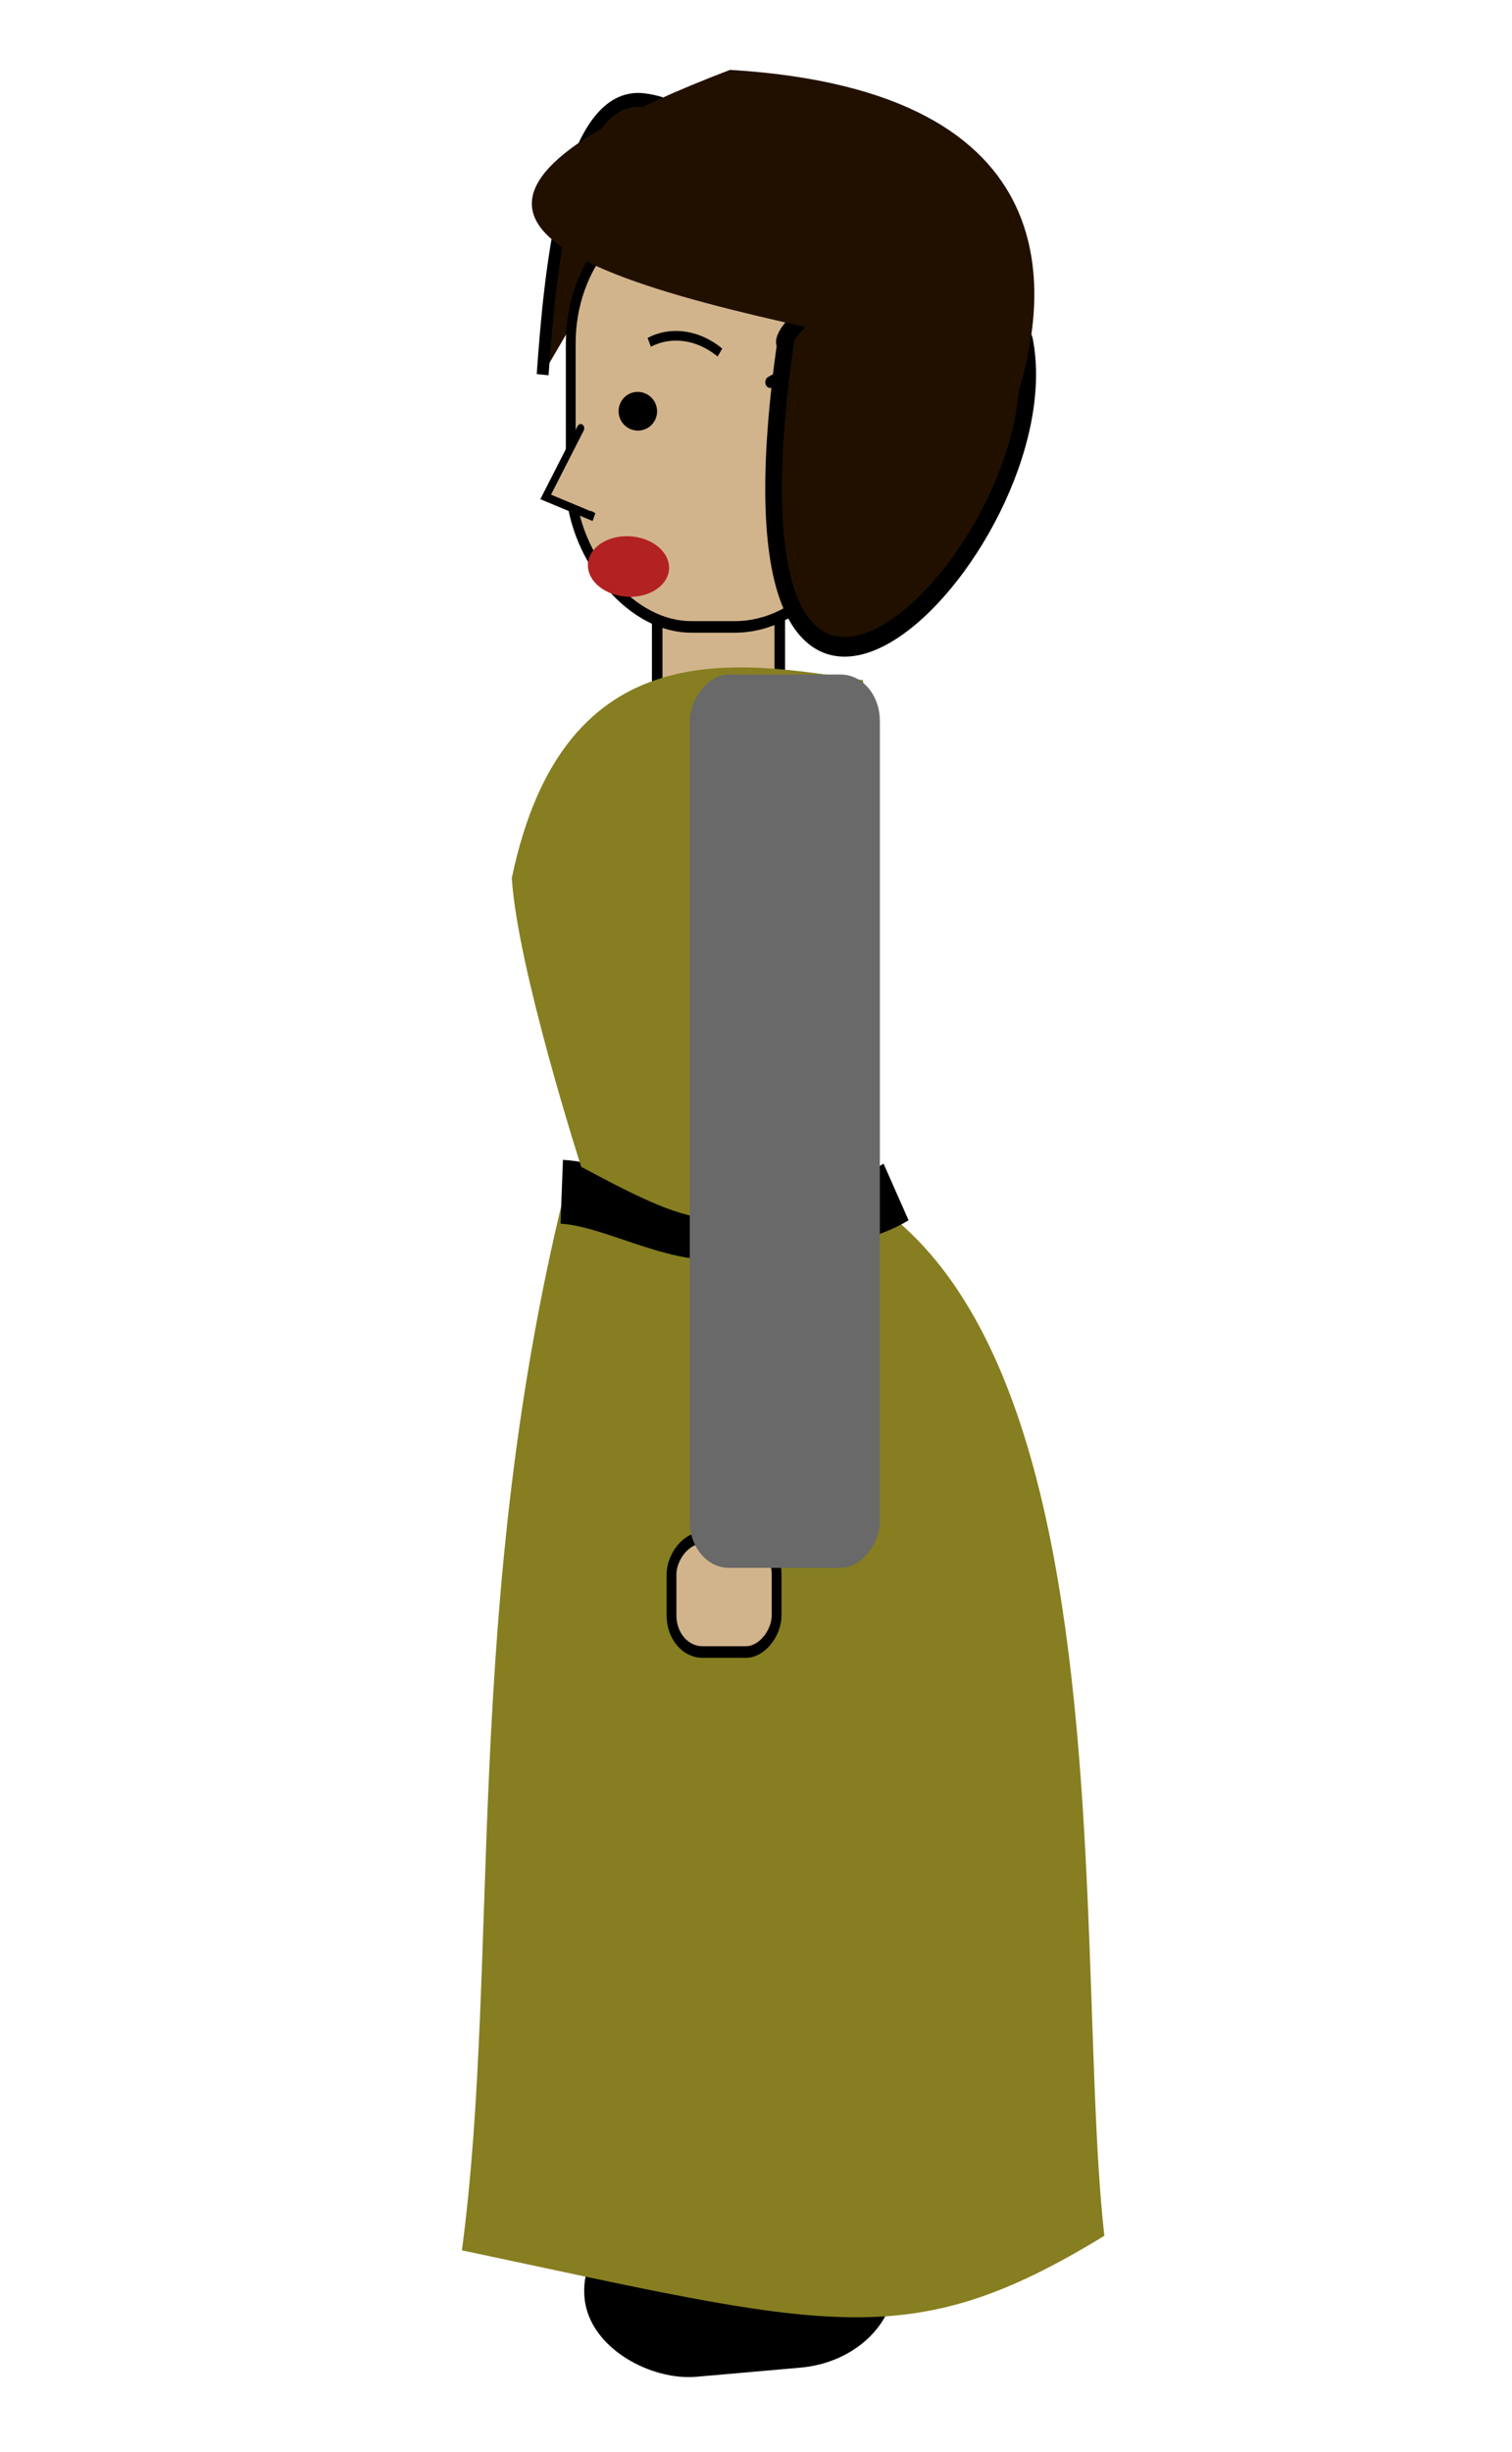 <?xml version="1.0" encoding="UTF-8" standalone="no"?>
<!-- Created with Inkscape (http://www.inkscape.org/) -->

<svg
   xmlns:dc="http://purl.org/dc/elements/1.1/"
   xmlns:cc="http://creativecommons.org/ns#"
   xmlns:rdf="http://www.w3.org/1999/02/22-rdf-syntax-ns#"
   xmlns:svg="http://www.w3.org/2000/svg"
   xmlns="http://www.w3.org/2000/svg"
   xmlns:sodipodi="http://sodipodi.sourceforge.net/DTD/sodipodi-0.dtd"
   xmlns:inkscape="http://www.inkscape.org/namespaces/inkscape"
   id="svg3063"
   version="1.1"
   inkscape:version="0.91 r13725"
   width="432"
   height="700"
   sodipodi:docname="object.svg"
   inkscape:export-filename="/home/bigear/Desktop/public_html/objects/jenia/left_talk/object.png"
   inkscape:export-xdpi="192.85715"
   inkscape:export-ydpi="192.85715">
  <defs
     id="defs3067" />
  <sodipodi:namedview
     pagecolor="#ffffff"
     bordercolor="#666666"
     borderopacity="1"
     objecttolerance="10"
     gridtolerance="10"
     guidetolerance="10"
     inkscape:pageopacity="0"
     inkscape:pageshadow="2"
     inkscape:window-width="691"
     inkscape:window-height="389"
     id="namedview3065"
     showgrid="false"
     fit-margin-top="0"
     fit-margin-left="0"
     fit-margin-right="0"
     fit-margin-bottom="0"
     inkscape:zoom="0.53228782"
     inkscape:cx="142.87753"
     inkscape:cy="417.44518"
     inkscape:window-x="-33"
     inkscape:window-y="295"
     inkscape:window-maximized="0"
     inkscape:current-layer="g4286" />
  <g
     id="g7035"
     transform="matrix(0.363,0,0,0.363,945.367,-297.947)">
    <g
       id="g4549"
       transform="matrix(1.332,0,0,1.332,-816.754,-202.065)">
      <g
         id="g4255"
         transform="matrix(0.694,0,0,0.694,-422.3,527.705)">
        <g
           transform="matrix(-2.181,0,0,2.181,-487.715,519.384)"
           id="g3874" />
        <g
           transform="matrix(-2.181,0,0,2.181,-3931.71,409.987)"
           id="g6966">
          <g
             transform="translate(-1157.133,-40.688)"
             id="g4284">
            <g
               transform="translate(20,32)"
               id="g4376">
              <g
                 transform="translate(-445.477,66.468)"
                 id="g4494">
                <g
                   id="g4482" />
              </g>
            </g>
          </g>
        </g>
        <g
           id="g4221"
           transform="matrix(-0.846,0,0,1,-2010.928,0)">
          <g
             id="g4286"
             transform="matrix(1.168,0,0,1.168,-725.404,-348.562)">
            <path
               style="fill:#211000;fill-opacity:1;stroke:#000000;stroke-width:10.233;stroke-linecap:butt;stroke-linejoin:miter;stroke-miterlimit:4;stroke-opacity:1;stroke-dasharray:none"
               d="m -540.443,867.681 c -6.121,-72.182 -19.744,-207.535 -87.819,-199.795 -82.119,9.337 -35.826,91.143 53.63,150.235"
               id="path3872-5"
               inkscape:connector-curvature="0"
               sodipodi:nodetypes="csc" />
            <rect
               style="fill:#d2b48c;fill-opacity:1;stroke:#000000;stroke-width:9.087;stroke-linecap:round;stroke-linejoin:round;stroke-miterlimit:4;stroke-opacity:1;stroke-dasharray:none"
               id="rect4013"
               width="105.62"
               height="94.578"
               x="639.162"
               y="-1101.004"
               transform="scale(-1,-1)"
               ry="0" />
            <rect
               ry="83.732"
               y="-563.175"
               x="-2366.111"
               height="257.255"
               width="117.345"
               id="rect4183"
               style="fill:#000000;fill-opacity:1;stroke:#000000;stroke-width:10.656;stroke-miterlimit:4;stroke-opacity:1;stroke-dasharray:none"
               transform="matrix(0.12,-0.993,0.997,0.074,0,0)" />
            <path
               sodipodi:nodetypes="cccc"
               inkscape:connector-curvature="0"
               id="path3963-4"
               d="m -1024.457,2223.315 c 169.258,87.507 237.623,67.144 553.567,10.583 -33.558,-213.48 0.589,-472.243 -91.403,-780.684 -511.876,-128.409 -428.646,517.958 -462.164,770.101 z"
               style="fill:#867e20;fill-opacity:1;stroke:none" />
            <rect
               ry="26.504"
               y="1714.967"
               x="-742.062"
               height="83.126"
               width="90.563"
               id="rect4183-3-7-0"
               style="fill:#d2b48c;fill-opacity:1;stroke:#000000;stroke-width:8.449;stroke-miterlimit:4;stroke-opacity:1;stroke-dasharray:none" />
            <path
               style="fill:none;stroke:#000000;stroke-width:46.532;stroke-linecap:butt;stroke-linejoin:miter;stroke-miterlimit:4;stroke-opacity:1;stroke-dasharray:none"
               d="m -556.908,1462.855 c -41.454,1.849 -94.385,29.506 -136.674,25.961 -42.764,-2.658 -115.591,-7.082 -151.412,-25.82"
               id="path4305"
               inkscape:connector-curvature="0"
               sodipodi:nodetypes="ccc" />
            <path
               sodipodi:nodetypes="ccccc"
               inkscape:connector-curvature="0"
               id="path3963"
               d="m -816.475,1090.197 c -11.681,130.439 -23.183,221.182 2.588,363.45 119.419,41.243 132.167,39.728 240.217,-8.945 0,0 54.727,-143.683 59.808,-210.321 -45.027,-182.706 -197.164,-157.578 -302.613,-144.184 z"
               style="fill:#867e20;fill-opacity:1;stroke:none" />
            <rect
               ry="104.131"
               transform="scale(-1,1)"
               y="740.749"
               x="564.666"
               height="310.663"
               width="245.297"
               id="rect3026"
               style="fill:#d2b48c;fill-opacity:1;stroke:#000000;stroke-width:8.434;stroke-miterlimit:4;stroke-opacity:1;stroke-dasharray:none" />
            <path
               inkscape:connector-curvature="0"
               id="path3819"
               d="m -573.215,906.715 30.149,50 -41.455,14.634 2.512,-1.22"
               style="fill:#d2b48c;fill-opacity:1;stroke:#000000;stroke-width:6.175;stroke-linecap:round;stroke-linejoin:miter;stroke-miterlimit:4;stroke-opacity:1;stroke-dasharray:none" />
            <g
               transform="matrix(-0.607,0,0,0.516,-1336.2,410.254)"
               id="g3897">
              <ellipse
                 cx="100"
                 cy="120"
                 rx="15"
                 ry="15"
                 id="ellipse10"
                 transform="matrix(1.763,0.019,-0.01,1.763,-1350.918,724.633)"
                 style="fill:#000000;stroke:#000000;stroke-width:1"
                 sodipodi:cx="100"
                 sodipodi:cy="120"
                 sodipodi:rx="15"
                 sodipodi:ry="15">
                <animate
                   id="2"
                   dur="5s"
                   keyTimes="0;0.05;1"
                   values="0;15;15"
                   begin="0s"
                   repeatCount="indefinite"
                   attributeName="ry" />
              </ellipse>
              <ellipse
                 cx="150"
                 cy="120"
                 rx="25"
                 ry="10"
                 id="ellipse15"
                 sodipodi:cx="150"
                 sodipodi:cy="120"
                 sodipodi:rx="25"
                 sodipodi:ry="10"
                 transform="matrix(2.305,0.074,-0.02,4.274,-1532.44,633.301)"
                 style="fill:#b22222;fill-opacity:1;stroke:none">
                <animate
                   attributeName="ry"
                   repeatCount="indefinite"
                   begin="0s"
                   values="3;10;3;10;3;10;3;3;3;3;3"
                   dur="1s"
                   id="manim1" />
              </ellipse>
            </g>
            <path
               sodipodi:nodetypes="cc"
               inkscape:connector-curvature="0"
               id="path3808-0"
               d="m -693.227,851.549 c 21.315,-14.647 44.623,-14.782 60.914,-7.421"
               style="fill:none;stroke:#000000;stroke-width:7.036;stroke-linecap:butt;stroke-linejoin:miter;stroke-miterlimit:4;stroke-opacity:1;stroke-dasharray:none" />
            <path
               style="fill:#d2b48c;fill-opacity:1;stroke:#000000;stroke-width:8.409;stroke-linecap:round;stroke-linejoin:miter;stroke-miterlimit:4;stroke-opacity:1;stroke-dasharray:none"
               d="m -736.513,873.159 -29.762,-14.039 c -20.341,20.657 -18.536,22.808 -23.542,35.937 4.702,27.322 30.749,51.003 44.033,59.695"
               id="path3932"
               inkscape:connector-curvature="0"
               sodipodi:nodetypes="cccc" />
            <rect
               ry="33.702"
               y="1086.092"
               x="-831.02"
               height="650.714"
               width="163.799"
               id="rect4011-0"
               style="fill:#696969;fill-opacity:1;stroke:none" />
            <path
               inkscape:connector-curvature="0"
               id="path3873-0"
               d="m -955.784,843.019 c 10.861,-28.567 18.541,17.16 36.817,-9.17 10.735,-28.038 53.957,-35.929 87.491,-38.593 33.015,-3.022 90.567,45.727 81.866,50.086 69.418,412.944 -240.49,146.894 -206.174,-2.323 z"
               style="fill:#211000;fill-opacity:1;stroke:#000000;stroke-width:14.327;stroke-linecap:butt;stroke-linejoin:miter;stroke-miterlimit:4;stroke-dasharray:none;stroke-opacity:1"
               sodipodi:nodetypes="ccccc" />
            <path
               style="fill:#211000;fill-opacity:1;stroke:none"
               d="m -948.847,884.28 c -26.421,-68.881 -54.209,-223.308 246.955,-238.626 386.395,125.014 30.045,168.994 -215.193,214.303"
               id="path3872"
               inkscape:connector-curvature="0"
               sodipodi:nodetypes="ccc" />
          </g>
        </g>
      </g>
    </g>
  </g>
</svg>
